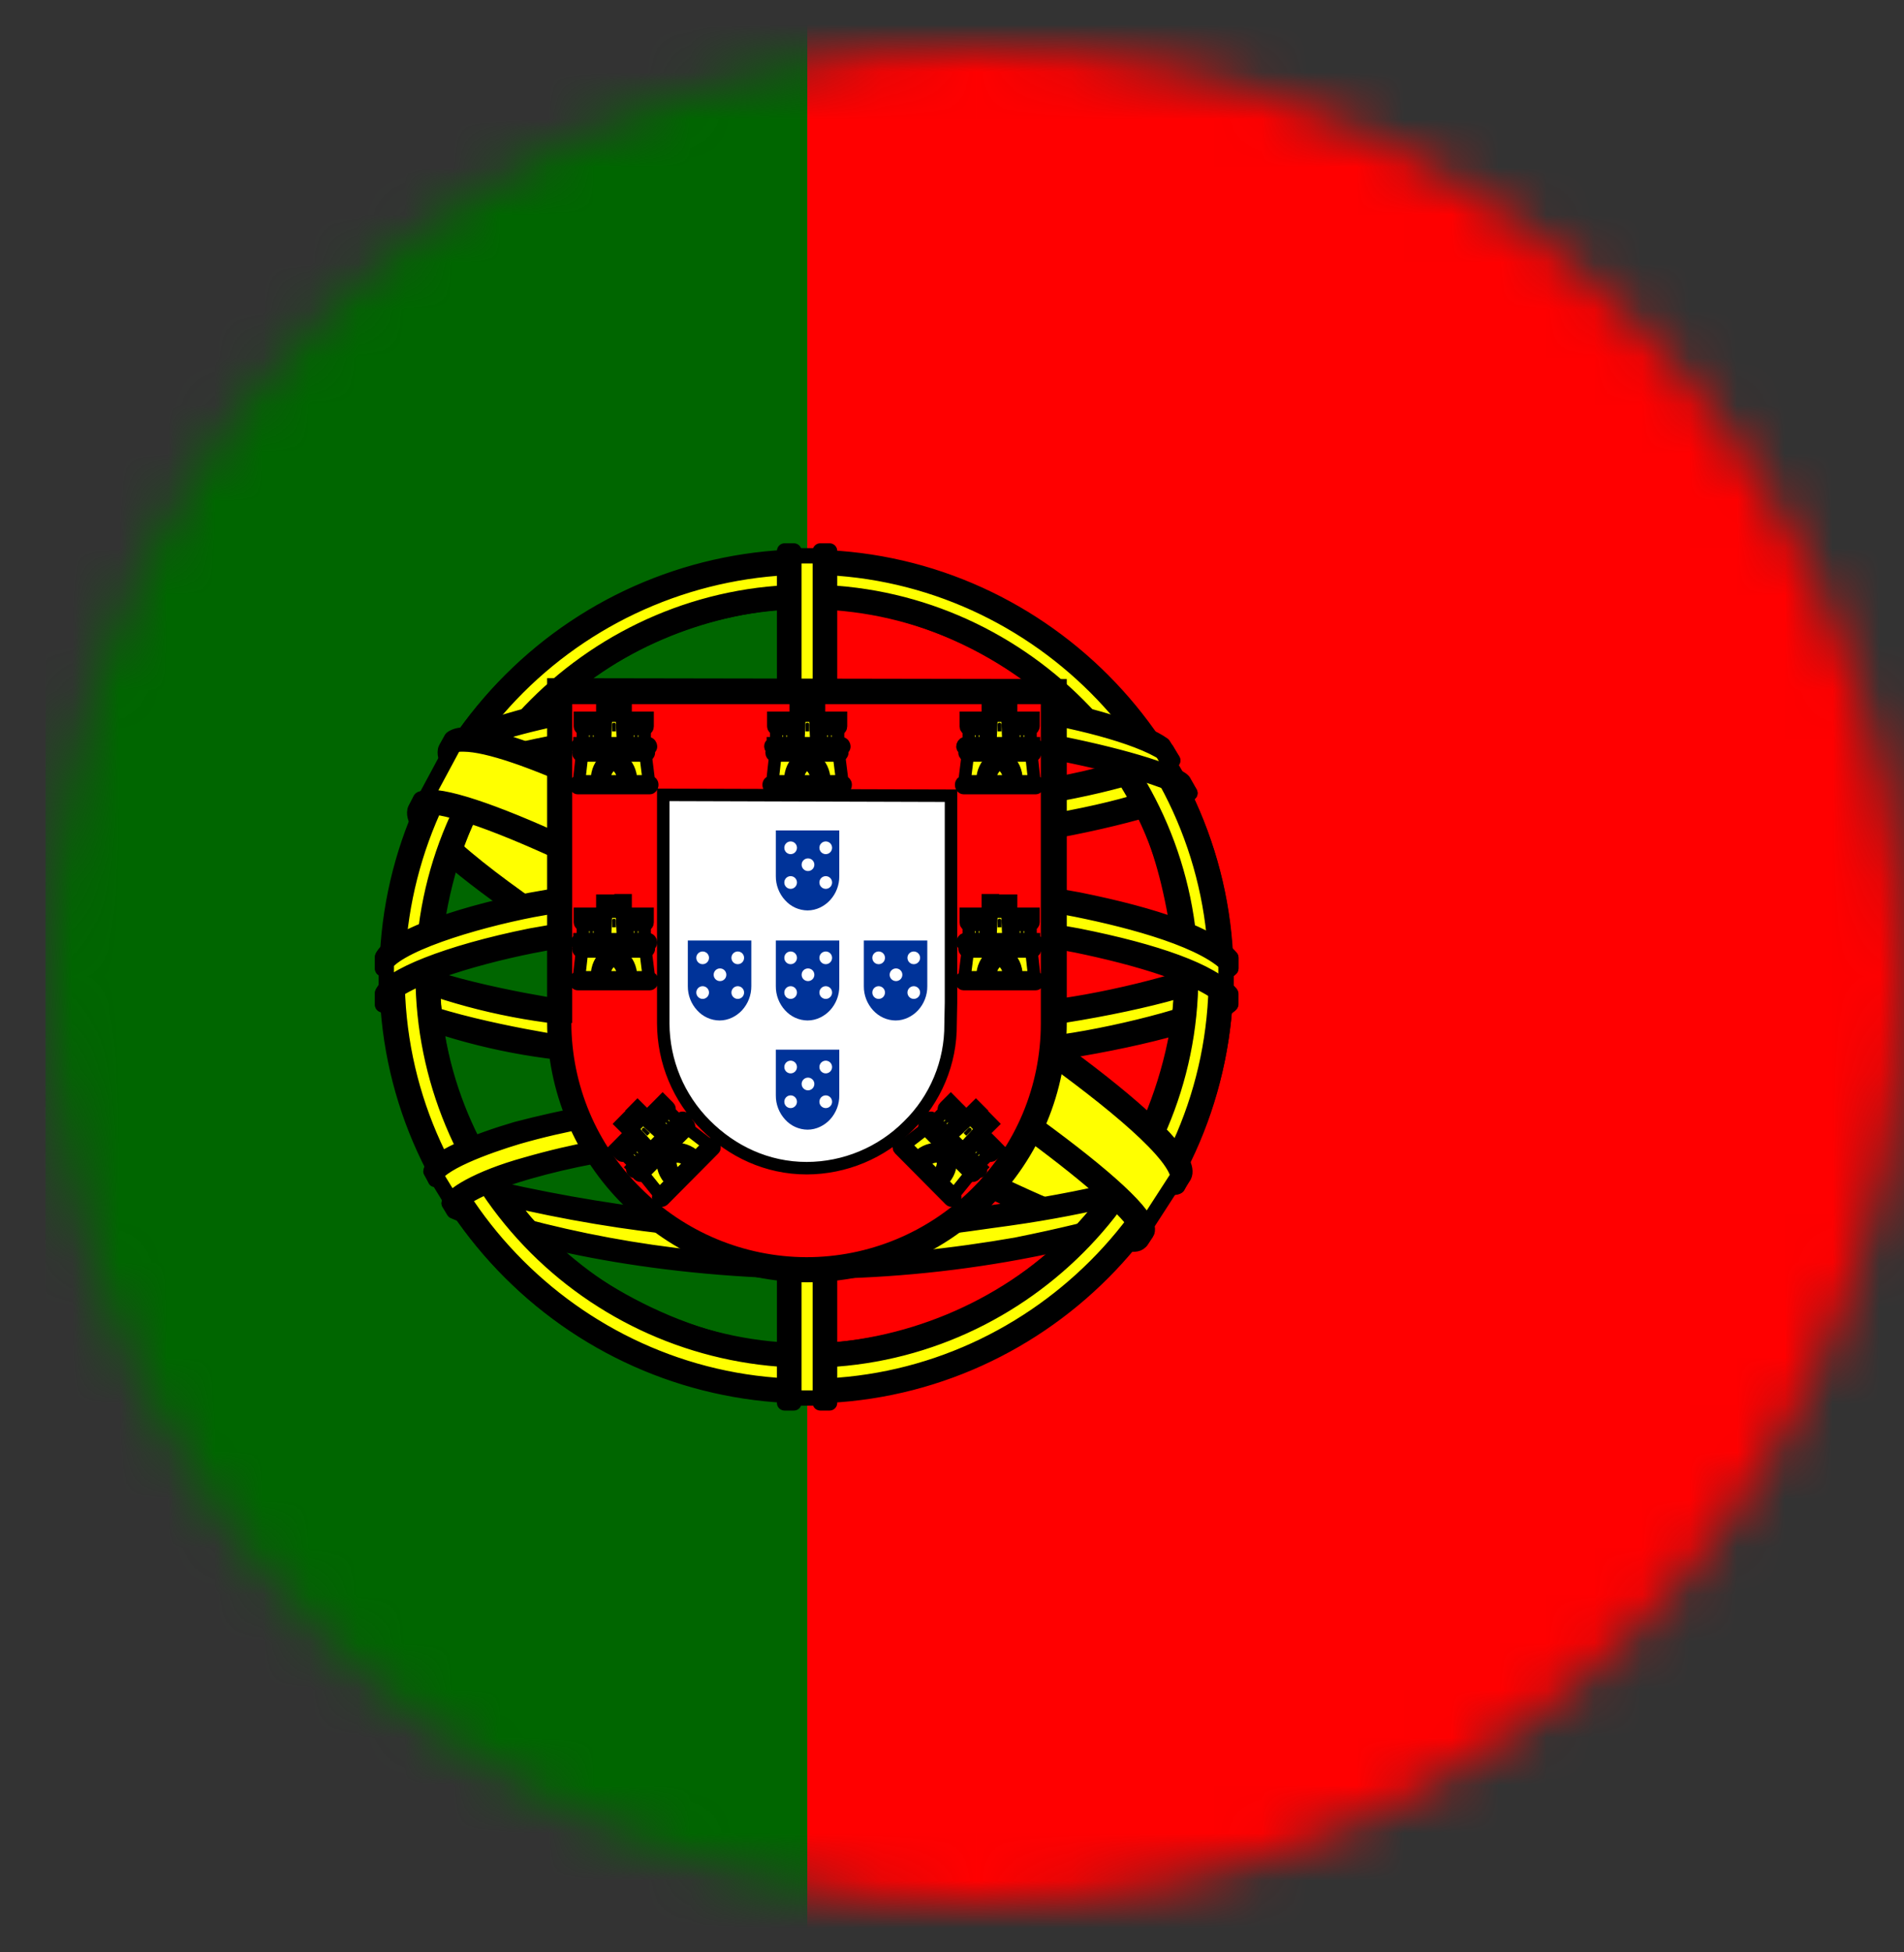 <svg width="40" height="41" viewBox="0 0 40 41" fill="none" xmlns="http://www.w3.org/2000/svg">
<rect x="0" y="0" width="40" height="41" fill="#333333" stroke="none"/>
<mask id="mask0_23_809" style="mask-type:alpha" maskUnits="userSpaceOnUse" x="1" y="1" width="39" height="39">
<circle cx="20.5" cy="20.5" r="19.5" fill="#D9D9D9"/>
</mask>
<g mask="url(#mask0_23_809)">
<path d="M16.959 0.5H40.959V40.5H16.952L16.959 0.5Z" fill="#FF0000"/>
<path d="M0.959 0.5H16.959V40.5H0.952L0.959 0.5Z" fill="#006600"/>
<path fill-rule="evenodd" clip-rule="evenodd" d="M23.913 26.016C21.225 25.938 8.913 18.25 8.834 17.023L9.506 15.891C10.725 17.664 23.319 25.141 24.553 24.875L23.913 26.016Z" fill="#FFFF00" stroke="black" stroke-width="0.322" stroke-linecap="round" stroke-linejoin="round"/>
<path fill-rule="evenodd" clip-rule="evenodd" d="M9.366 15.734C9.124 16.383 12.577 18.516 16.733 21.047C20.889 23.57 24.467 25.133 24.741 24.914L24.858 24.688C24.811 24.766 24.686 24.789 24.499 24.734C23.374 24.406 20.444 23.062 16.819 20.867C13.194 18.672 10.038 16.641 9.553 15.781C9.513 15.701 9.495 15.613 9.499 15.523H9.483L9.381 15.703L9.366 15.734ZM23.975 26.047C23.928 26.133 23.842 26.133 23.686 26.125C22.678 26.008 19.624 24.523 16.03 22.367C11.827 19.852 8.358 17.562 8.741 16.969L8.842 16.781L8.858 16.789C8.522 17.805 15.702 21.906 16.124 22.172C20.272 24.75 23.78 26.25 24.092 25.859L23.975 26.047Z" fill="#FFFF00" stroke="black" stroke-width="0.322" stroke-linecap="round" stroke-linejoin="round"/>
<path fill-rule="evenodd" clip-rule="evenodd" d="M16.975 17.766C19.655 17.742 22.975 17.398 24.881 16.641L24.475 15.969C23.342 16.594 20.014 17.008 16.952 17.062C13.327 17.031 10.772 16.695 9.491 15.836L9.1 16.547C11.46 17.539 13.866 17.758 16.975 17.766Z" fill="#FFFF00" stroke="black" stroke-width="0.322" stroke-linecap="round" stroke-linejoin="round"/>
<path fill-rule="evenodd" clip-rule="evenodd" d="M24.998 16.656C24.928 16.758 23.686 17.188 21.85 17.5C20.231 17.743 18.596 17.863 16.959 17.859C15.392 17.866 13.826 17.767 12.272 17.562C10.358 17.258 9.358 16.836 8.991 16.688L9.084 16.508C10.123 16.917 11.206 17.206 12.311 17.367C13.852 17.569 15.405 17.665 16.959 17.656C18.583 17.657 20.205 17.537 21.811 17.297C23.686 16.992 24.717 16.602 24.858 16.422L24.998 16.656ZM24.631 15.969C24.428 16.125 23.413 16.492 21.631 16.773C20.092 16.994 18.538 17.104 16.983 17.102C15.483 17.113 13.985 17.016 12.498 16.812C10.678 16.578 9.717 16.148 9.374 16.023L9.475 15.844C9.741 15.984 10.678 16.359 12.522 16.625C14.001 16.817 15.492 16.908 16.983 16.898C18.525 16.901 20.066 16.791 21.592 16.57C23.389 16.32 24.358 15.867 24.506 15.75L24.631 15.969ZM8.147 21C9.803 21.891 13.467 22.344 16.944 22.375C20.108 22.375 24.233 21.883 25.772 21.062L25.725 20.172C25.248 20.93 20.834 21.656 16.913 21.625C12.991 21.594 9.35 20.984 8.139 20.203V21" fill="#FFFF00"/>
<path d="M8.147 21C9.803 21.891 13.467 22.344 16.944 22.375C20.108 22.375 24.233 21.883 25.772 21.062L25.725 20.172C25.248 20.93 20.834 21.656 16.913 21.625C12.991 21.594 9.35 20.984 8.139 20.203V21M24.998 16.656C24.928 16.758 23.686 17.188 21.85 17.5C20.231 17.743 18.596 17.863 16.959 17.859C15.392 17.866 13.826 17.767 12.272 17.562C10.358 17.258 9.358 16.836 8.991 16.688L9.084 16.508C10.123 16.917 11.206 17.206 12.311 17.367C13.852 17.569 15.405 17.665 16.959 17.656C18.583 17.657 20.205 17.537 21.811 17.297C23.686 16.992 24.717 16.602 24.858 16.422L24.998 16.656ZM24.631 15.969C24.428 16.125 23.413 16.492 21.631 16.773C20.092 16.994 18.538 17.104 16.983 17.102C15.483 17.113 13.985 17.016 12.498 16.812C10.678 16.578 9.717 16.148 9.374 16.023L9.475 15.844C9.741 15.984 10.678 16.359 12.522 16.625C14.001 16.817 15.492 16.908 16.983 16.898C18.525 16.901 20.066 16.791 21.592 16.57C23.389 16.32 24.358 15.867 24.506 15.75L24.631 15.969Z" stroke="black" stroke-width="0.322" stroke-linecap="round" stroke-linejoin="round"/>
<path fill-rule="evenodd" clip-rule="evenodd" d="M25.858 20.875V21.086C25.623 21.367 24.17 21.789 22.35 22.078C20.547 22.34 18.727 22.465 16.905 22.453C14.764 22.453 13.061 22.297 11.733 22.094C10.459 21.949 9.213 21.614 8.038 21.102V20.852C8.85 21.391 11.03 21.781 11.764 21.898C13.077 22.102 14.772 22.25 16.905 22.25C19.147 22.25 20.944 22.094 22.319 21.883C23.631 21.695 25.491 21.203 25.858 20.875ZM25.858 20.117V20.336C25.623 20.609 24.17 21.031 22.35 21.32C20.547 21.582 18.727 21.708 16.905 21.695C14.764 21.695 13.061 21.539 11.741 21.344C10.463 21.197 9.215 20.86 8.038 20.344V20.094C8.85 20.633 11.03 21.031 11.764 21.141C13.085 21.344 14.78 21.5 16.905 21.5C19.147 21.5 20.944 21.344 22.319 21.125C23.631 20.938 25.491 20.445 25.858 20.117ZM16.936 25.859C13.139 25.836 9.881 24.828 9.194 24.656L9.694 25.438C10.905 25.953 14.085 26.719 16.975 26.633C19.866 26.547 22.389 26.32 24.163 25.461L24.678 24.641C23.467 25.211 19.342 25.859 16.944 25.859" fill="#FFFF00"/>
<path d="M16.936 25.859C13.139 25.836 9.881 24.828 9.194 24.656L9.694 25.438C10.905 25.953 14.085 26.719 16.975 26.633C19.866 26.547 22.389 26.32 24.163 25.461L24.678 24.641C23.467 25.211 19.342 25.859 16.944 25.859M25.858 20.875V21.086C25.623 21.367 24.17 21.789 22.35 22.078C20.547 22.34 18.727 22.465 16.905 22.453C14.764 22.453 13.061 22.297 11.733 22.094C10.459 21.949 9.213 21.614 8.038 21.102V20.852C8.85 21.391 11.03 21.781 11.764 21.898C13.077 22.102 14.772 22.25 16.905 22.25C19.147 22.25 20.944 22.094 22.319 21.883C23.631 21.695 25.491 21.203 25.858 20.875ZM25.858 20.117V20.336C25.623 20.609 24.17 21.031 22.35 21.32C20.547 21.582 18.727 21.708 16.905 21.695C14.764 21.695 13.061 21.539 11.741 21.344C10.463 21.197 9.215 20.86 8.038 20.344V20.094C8.85 20.633 11.03 21.031 11.764 21.141C13.085 21.344 14.78 21.5 16.905 21.5C19.147 21.5 20.944 21.344 22.319 21.125C23.631 20.938 25.491 20.445 25.858 20.117Z" stroke="black" stroke-width="0.322" stroke-linecap="round" stroke-linejoin="round"/>
<path fill-rule="evenodd" clip-rule="evenodd" d="M24.358 25.273C24.282 25.389 24.204 25.504 24.123 25.617C23.237 25.911 22.331 26.144 21.413 26.312C19.939 26.584 18.443 26.72 16.944 26.719C13.577 26.672 10.819 26.016 9.522 25.453L9.413 25.273L9.436 25.242L9.608 25.312C11.98 26.099 14.461 26.507 16.959 26.523C18.522 26.531 20.084 26.344 21.342 26.125C23.28 25.734 24.061 25.445 24.303 25.312L24.358 25.273ZM24.803 24.539H24.811C24.755 24.638 24.697 24.737 24.639 24.836C24.194 24.992 22.975 25.352 21.202 25.602C20.03 25.758 19.303 25.914 16.983 25.961C14.324 25.932 11.682 25.538 9.131 24.789L9.038 24.594C11.629 25.305 14.297 25.698 16.983 25.766C19.108 25.719 20.014 25.562 21.17 25.398C23.241 25.086 24.28 24.742 24.592 24.641C24.59 24.635 24.587 24.63 24.584 24.625L24.803 24.539Z" fill="#FFFF00" stroke="black" stroke-width="0.276" stroke-linecap="round" stroke-linejoin="round"/>
<path fill-rule="evenodd" clip-rule="evenodd" d="M24.85 20.297C24.866 22.797 23.584 25.047 22.553 26.039C21.038 27.512 19.018 28.351 16.905 28.383C14.381 28.43 12.006 26.781 11.366 26.062C10.116 24.648 9.1 22.859 9.069 20.438C9.225 17.703 10.295 15.805 11.85 14.5C13.354 13.263 15.246 12.593 17.194 12.609C19.178 12.664 21.506 13.641 23.108 15.578C24.155 16.844 24.616 18.219 24.85 20.305V20.297ZM16.928 11.734C21.772 11.734 25.756 15.68 25.756 20.508C25.742 22.84 24.805 25.071 23.151 26.715C21.497 28.359 19.26 29.281 16.928 29.281C12.085 29.281 8.131 25.344 8.131 20.508C8.131 15.672 12.085 11.734 16.928 11.734Z" fill="#FFFF00" stroke="black" stroke-width="0.322" stroke-linecap="round" stroke-linejoin="round"/>
<path fill-rule="evenodd" clip-rule="evenodd" d="M16.952 11.703C21.795 11.703 25.748 15.664 25.748 20.508C25.748 25.352 21.795 29.312 16.952 29.312C14.617 29.306 12.38 28.376 10.73 26.724C9.08 25.073 8.151 22.835 8.147 20.5C8.153 18.167 9.083 15.931 10.733 14.281C12.383 12.631 14.618 11.701 16.952 11.695V11.703ZM8.342 20.508C8.342 25.242 12.233 29.117 16.952 29.117C21.67 29.117 25.553 25.242 25.553 20.508C25.553 15.773 21.67 11.906 16.952 11.906C14.672 11.915 12.488 12.823 10.876 14.434C9.263 16.045 8.353 18.228 8.342 20.508Z" fill="#FFFF00" stroke="black" stroke-width="0.322" stroke-linecap="round" stroke-linejoin="round"/>
<path fill-rule="evenodd" clip-rule="evenodd" d="M16.959 12.438C21.373 12.438 25.014 16.07 25.014 20.5C25.014 24.938 21.373 28.562 16.959 28.562C14.822 28.556 12.774 27.705 11.262 26.195C9.751 24.684 8.897 22.637 8.889 20.5C8.889 16.07 12.53 12.438 16.952 12.438H16.959ZM9.084 20.5C9.084 24.828 12.639 28.367 16.959 28.367C21.272 28.367 24.827 24.828 24.827 20.5C24.827 16.172 21.272 12.633 16.952 12.633C12.631 12.633 9.084 16.172 9.084 20.5Z" fill="#FFFF00" stroke="black" stroke-width="0.322" stroke-linecap="round" stroke-linejoin="round"/>
<path fill-rule="evenodd" clip-rule="evenodd" d="M17.311 11.672H16.553V29.359H17.311V11.672Z" fill="#FFFF00" stroke="black" stroke-width="0.322" stroke-linecap="round" stroke-linejoin="round"/>
<path fill-rule="evenodd" clip-rule="evenodd" d="M17.233 11.57H17.428V29.461H17.233V11.57ZM16.483 11.57H16.678V29.461H16.483V11.57Z" fill="#FFFF00" stroke="black" stroke-width="0.322" stroke-linecap="round" stroke-linejoin="round"/>
<path fill-rule="evenodd" clip-rule="evenodd" d="M25.756 20.852V20.188L25.225 19.695L22.202 18.891L17.842 18.445L12.608 18.711L8.866 19.602L8.116 20.164V20.812L10.022 19.953L14.553 19.25H18.913L22.116 19.602L24.334 20.141L25.756 20.852Z" fill="#FFFF00" stroke="black" stroke-width="0.322" stroke-linecap="round" stroke-linejoin="round"/>
<path fill-rule="evenodd" clip-rule="evenodd" d="M16.952 19.148C18.862 19.141 20.768 19.311 22.647 19.656C24.295 19.984 25.459 20.398 25.85 20.859V21.094C25.381 20.516 23.819 20.094 22.608 19.844C21.022 19.539 19.014 19.344 16.952 19.344C14.764 19.344 12.733 19.555 11.17 19.859C9.92 20.109 8.249 20.602 8.038 21.094V20.859C8.155 20.516 9.397 20.008 11.147 19.656C13.062 19.309 15.005 19.139 16.952 19.148ZM16.952 18.391C18.864 18.383 20.773 18.553 22.655 18.898C24.295 19.227 25.467 19.641 25.858 20.109V20.336C25.381 19.758 23.811 19.336 22.608 19.094C21.022 18.781 19.014 18.586 16.952 18.586C15.018 18.58 13.088 18.753 11.186 19.102C9.975 19.336 8.233 19.852 8.038 20.336V20.102C8.155 19.766 9.428 19.242 11.147 18.906C13.062 18.556 15.005 18.384 16.952 18.391ZM16.913 14.539C20.186 14.523 23.045 15 24.35 15.672L24.827 16.492C23.694 15.883 20.608 15.242 16.913 15.344C13.905 15.359 10.694 15.672 9.077 16.531L9.647 15.578C10.975 14.891 14.1 14.547 16.913 14.539Z" fill="#FFFF00" stroke="black" stroke-width="0.322" stroke-linecap="round" stroke-linejoin="round"/>
<path fill-rule="evenodd" clip-rule="evenodd" d="M16.952 15.219C18.827 15.219 20.623 15.32 22.061 15.578C23.397 15.828 24.678 16.203 24.858 16.406L24.998 16.656C24.553 16.367 23.452 16.039 22.03 15.773C20.351 15.506 18.651 15.388 16.952 15.422C14.842 15.422 13.202 15.523 11.795 15.773C10.311 16.047 9.28 16.445 9.022 16.633L9.163 16.375C9.655 16.117 10.444 15.812 11.764 15.578C13.217 15.312 14.866 15.234 16.952 15.219ZM16.952 14.469C18.602 14.443 20.251 14.558 21.881 14.812C22.967 15.023 24.038 15.352 24.436 15.641L24.639 15.969C24.288 15.578 22.967 15.211 21.795 15.008C20.436 14.773 18.741 14.68 16.952 14.664C15.077 14.664 13.342 14.781 11.998 15.023C10.717 15.273 9.889 15.562 9.538 15.789L9.717 15.508C10.202 15.258 10.983 15.023 11.967 14.828C13.319 14.586 15.069 14.469 16.952 14.469ZM21.327 24.164C19.882 23.915 18.417 23.805 16.952 23.836C11.491 23.898 9.733 24.953 9.514 25.273L9.108 24.609C10.491 23.602 13.46 23.039 16.975 23.094C18.795 23.125 20.366 23.25 21.694 23.5L21.319 24.164" fill="#FFFF00"/>
<path d="M21.327 24.164C19.882 23.915 18.417 23.805 16.952 23.836C11.491 23.898 9.733 24.953 9.514 25.273L9.108 24.609C10.491 23.602 13.46 23.039 16.975 23.094C18.795 23.125 20.366 23.25 21.694 23.5L21.319 24.164M16.952 15.219C18.827 15.219 20.623 15.32 22.061 15.578C23.397 15.828 24.678 16.203 24.858 16.406L24.998 16.656C24.553 16.367 23.452 16.039 22.03 15.773C20.351 15.506 18.651 15.388 16.952 15.422C14.842 15.422 13.202 15.523 11.795 15.773C10.311 16.047 9.28 16.445 9.022 16.633L9.163 16.375C9.655 16.117 10.444 15.812 11.764 15.578C13.217 15.312 14.866 15.234 16.952 15.219ZM16.952 14.469C18.602 14.443 20.251 14.558 21.881 14.812C22.967 15.023 24.038 15.352 24.436 15.641L24.639 15.969C24.288 15.578 22.967 15.211 21.795 15.008C20.436 14.773 18.741 14.68 16.952 14.664C15.077 14.664 13.342 14.781 11.998 15.023C10.717 15.273 9.889 15.562 9.538 15.789L9.717 15.508C10.202 15.258 10.983 15.023 11.967 14.828C13.319 14.586 15.069 14.469 16.952 14.469Z" stroke="black" stroke-width="0.322" stroke-linecap="round" stroke-linejoin="round"/>
<path fill-rule="evenodd" clip-rule="evenodd" d="M16.92 23.742C18.436 23.766 19.928 23.82 21.373 24.094L21.264 24.281C19.832 24.034 18.381 23.922 16.928 23.945C14.913 23.93 12.866 24.117 11.1 24.625C10.538 24.781 9.616 25.141 9.514 25.438L9.413 25.266C9.444 25.094 10.006 24.727 11.053 24.438C13.085 23.852 14.983 23.758 16.913 23.734L16.92 23.742ZM16.991 22.977C18.591 22.975 20.188 23.114 21.764 23.391L21.655 23.586C20.119 23.305 18.56 23.169 16.998 23.18C14.975 23.18 12.835 23.328 10.881 23.891C10.256 24.078 9.163 24.469 9.131 24.781L9.03 24.602C9.053 24.32 9.991 23.945 10.842 23.695C12.848 23.171 14.918 22.929 16.991 22.977Z" fill="#FFFF00" stroke="black" stroke-width="0.276" stroke-linecap="round" stroke-linejoin="round"/>
<path fill-rule="evenodd" clip-rule="evenodd" d="M24.741 24.711L24.084 25.727L22.202 24.055L17.311 20.773L11.803 17.742L8.936 16.766L9.545 15.633L9.756 15.523L11.538 15.969L17.397 18.992L20.78 21.125L23.616 23.156L24.772 24.492L24.741 24.711Z" fill="#FFFF00" stroke="black" stroke-width="0.322" stroke-linecap="round" stroke-linejoin="round"/>
<path fill-rule="evenodd" clip-rule="evenodd" d="M8.834 16.789C9.342 16.453 13.03 18.094 16.881 20.422C20.733 22.758 24.413 25.391 24.084 25.891L23.975 26.055L23.92 26.094C23.936 26.094 23.991 26.016 23.92 25.836C23.748 25.297 21.147 23.219 16.811 20.602C12.592 18.086 9.077 16.57 8.725 17.008L8.834 16.789ZM24.873 24.695C25.186 24.07 21.772 21.492 17.53 18.984C13.194 16.523 10.061 15.078 9.491 15.508L9.366 15.742C9.366 15.75 9.366 15.727 9.397 15.703C9.499 15.617 9.67 15.625 9.749 15.625C10.733 15.633 13.545 16.922 17.483 19.188C19.209 20.188 24.78 23.766 24.756 24.766C24.756 24.852 24.764 24.867 24.733 24.914L24.873 24.695Z" fill="#FFFF00" stroke="black" stroke-width="0.322" stroke-linecap="round" stroke-linejoin="round"/>
<path d="M11.677 21.474C11.678 22.164 11.816 22.847 12.083 23.483C12.35 24.12 12.741 24.697 13.232 25.181C13.718 25.674 14.296 26.066 14.934 26.334C15.572 26.603 16.256 26.743 16.948 26.745C18.348 26.745 19.691 26.189 20.681 25.199C21.171 24.712 21.56 24.133 21.825 23.495C22.091 22.858 22.227 22.174 22.228 21.483V14.443L11.677 14.425V21.474Z" fill="white" stroke="black" stroke-width="0.366"/>
<path d="M11.872 21.483C11.874 22.145 12.007 22.8 12.263 23.41C12.52 24.021 12.894 24.574 13.365 25.039C14.312 25.99 15.597 26.527 16.939 26.532C18.278 26.533 19.563 26.002 20.512 25.057C20.982 24.591 21.355 24.037 21.61 23.427C21.864 22.817 21.996 22.162 21.997 21.501V14.657H11.89V21.483M19.979 16.71V21.057L19.97 21.51C19.973 21.907 19.896 22.301 19.743 22.667C19.59 23.034 19.365 23.366 19.081 23.643C18.516 24.21 17.748 24.53 16.948 24.532C16.112 24.532 15.374 24.177 14.823 23.625C14.256 23.06 13.936 22.293 13.934 21.492V16.692L19.979 16.71Z" fill="#FF0000"/>
<path d="M11.872 21.483C11.874 22.145 12.007 22.8 12.263 23.41C12.52 24.021 12.894 24.574 13.365 25.039C14.312 25.99 15.597 26.527 16.939 26.532C18.278 26.533 19.563 26.002 20.512 25.057C20.982 24.591 21.355 24.037 21.61 23.427C21.864 22.817 21.996 22.162 21.997 21.501V14.657H11.89V21.483M19.979 16.71V21.057L19.97 21.51C19.973 21.907 19.896 22.301 19.743 22.667C19.59 23.034 19.365 23.366 19.081 23.643C18.516 24.21 17.748 24.53 16.948 24.532C16.112 24.532 15.374 24.177 14.823 23.625C14.256 23.06 13.936 22.293 13.934 21.492V16.692L19.979 16.71Z" stroke="black" stroke-width="0.262"/>
<path d="M12.53 16.443C12.539 15.954 12.885 15.839 12.885 15.839C12.894 15.839 13.268 15.963 13.268 16.452H12.53" fill="#FFFF00"/>
<path d="M12.228 15.848L12.165 16.408H12.539C12.539 15.945 12.894 15.874 12.894 15.874C12.903 15.874 13.25 15.972 13.259 16.408H13.632L13.561 15.839H12.228V15.848ZM12.139 16.417H13.65C13.677 16.417 13.703 16.443 13.703 16.479C13.703 16.523 13.677 16.55 13.65 16.55H12.139C12.112 16.55 12.085 16.523 12.085 16.479C12.085 16.443 12.112 16.417 12.148 16.417H12.139Z" fill="#FFFF00" stroke="black" stroke-width="0.262"/>
<path d="M12.69 16.408C12.69 16.114 12.894 16.034 12.894 16.034C12.894 16.034 13.099 16.123 13.099 16.408H12.69ZM12.174 15.608H13.623C13.65 15.608 13.677 15.643 13.677 15.679C13.677 15.705 13.65 15.732 13.623 15.732H12.174C12.148 15.732 12.121 15.705 12.121 15.67C12.121 15.643 12.148 15.617 12.174 15.617V15.608ZM12.21 15.741H13.579C13.605 15.741 13.632 15.768 13.632 15.803C13.632 15.839 13.605 15.865 13.579 15.865H12.201C12.165 15.865 12.148 15.839 12.148 15.803C12.148 15.768 12.165 15.741 12.201 15.741H12.21ZM12.654 14.799H12.761V14.87H12.841V14.799H12.957V14.879H13.037V14.79H13.143V14.968C13.143 15.003 13.126 15.021 13.099 15.021H12.708C12.681 15.021 12.654 15.003 12.654 14.977V14.799ZM13.063 15.039L13.09 15.608H12.708L12.734 15.03H13.063" fill="#FFFF00"/>
<path d="M13.063 15.039L13.09 15.608H12.708L12.734 15.03H13.063M12.69 16.408C12.69 16.114 12.894 16.034 12.894 16.034C12.894 16.034 13.099 16.123 13.099 16.408H12.69ZM12.174 15.608H13.623C13.65 15.608 13.677 15.643 13.677 15.679C13.677 15.705 13.65 15.732 13.623 15.732H12.174C12.148 15.732 12.121 15.705 12.121 15.67C12.121 15.643 12.148 15.617 12.174 15.617V15.608ZM12.21 15.741H13.579C13.605 15.741 13.632 15.768 13.632 15.803C13.632 15.839 13.605 15.865 13.579 15.865H12.201C12.165 15.865 12.148 15.839 12.148 15.803C12.148 15.768 12.165 15.741 12.201 15.741H12.21ZM12.654 14.799H12.761V14.87H12.841V14.799H12.957V14.879H13.037V14.79H13.143V14.968C13.143 15.003 13.126 15.021 13.099 15.021H12.708C12.681 15.021 12.654 15.003 12.654 14.977V14.799Z" stroke="black" stroke-width="0.262"/>
<path d="M12.601 15.305V15.608H12.246V15.305H12.601Z" fill="#FFFF00" stroke="black" stroke-width="0.262"/>
<path d="M13.543 15.305V15.608H13.188V15.305H13.543Z" fill="#FFFF00" stroke="black" stroke-width="0.262"/>
<path d="M12.183 15.074H12.29V15.163H12.37V15.074H12.476V15.163H12.556V15.074H12.663V15.252C12.663 15.288 12.645 15.305 12.619 15.305H12.236C12.222 15.305 12.209 15.3 12.199 15.29C12.189 15.28 12.183 15.266 12.183 15.252V15.074Z" fill="#FFFF00" stroke="black" stroke-width="0.262"/>
<path d="M13.126 15.074H13.232V15.163H13.312V15.074H13.419V15.163H13.499V15.074H13.605V15.252C13.605 15.288 13.588 15.305 13.561 15.305H13.179C13.165 15.305 13.151 15.3 13.141 15.29C13.131 15.28 13.126 15.266 13.126 15.252V15.074Z" fill="#FFFF00" stroke="black" stroke-width="0.262"/>
<path d="M12.859 15.217C12.859 15.163 12.939 15.163 12.939 15.217V15.359H12.859V15.217Z" fill="black"/>
<path d="M12.388 15.412C12.388 15.359 12.459 15.359 12.459 15.412V15.519H12.388V15.412Z" fill="black"/>
<path d="M13.33 15.412C13.33 15.359 13.401 15.359 13.401 15.412V15.519H13.33V15.412Z" fill="black"/>
<path d="M12.53 20.559C12.539 20.07 12.885 19.954 12.885 19.954C12.894 19.954 13.268 20.079 13.268 20.568H12.53" fill="#FFFF00"/>
<path d="M12.228 19.963L12.165 20.523H12.539C12.539 20.061 12.894 19.99 12.894 19.99C12.903 19.99 13.25 20.088 13.259 20.523H13.632L13.561 19.954H12.228V19.963ZM12.139 20.532H13.65C13.677 20.532 13.703 20.559 13.703 20.594C13.703 20.639 13.677 20.666 13.65 20.666H12.139C12.112 20.666 12.085 20.639 12.085 20.594C12.085 20.559 12.112 20.532 12.148 20.532H12.139Z" fill="#FFFF00" stroke="black" stroke-width="0.262"/>
<path d="M12.69 20.523C12.69 20.23 12.894 20.15 12.894 20.15C12.894 20.15 13.099 20.239 13.099 20.523H12.69ZM12.174 19.723H13.623C13.65 19.723 13.677 19.759 13.677 19.794C13.677 19.821 13.65 19.848 13.623 19.848H12.174C12.148 19.848 12.121 19.821 12.121 19.785C12.121 19.759 12.148 19.732 12.174 19.732V19.723ZM12.21 19.857H13.579C13.605 19.857 13.632 19.883 13.632 19.919C13.632 19.954 13.605 19.981 13.579 19.981H12.201C12.165 19.981 12.148 19.954 12.148 19.919C12.148 19.883 12.165 19.857 12.201 19.857H12.21ZM12.654 18.914H12.761V18.985H12.841V18.914H12.957V18.994H13.037V18.905H13.143V19.083C13.143 19.119 13.126 19.137 13.099 19.137H12.708C12.681 19.137 12.654 19.119 12.654 19.092V18.914ZM13.063 19.154L13.09 19.723H12.708L12.734 19.145H13.063" fill="#FFFF00"/>
<path d="M13.063 19.154L13.09 19.723H12.708L12.734 19.145H13.063M12.69 20.523C12.69 20.23 12.894 20.15 12.894 20.15C12.894 20.15 13.099 20.239 13.099 20.523H12.69ZM12.174 19.723H13.623C13.65 19.723 13.677 19.759 13.677 19.794C13.677 19.821 13.65 19.848 13.623 19.848H12.174C12.148 19.848 12.121 19.821 12.121 19.785C12.121 19.759 12.148 19.732 12.174 19.732V19.723ZM12.21 19.857H13.579C13.605 19.857 13.632 19.883 13.632 19.919C13.632 19.954 13.605 19.981 13.579 19.981H12.201C12.165 19.981 12.148 19.954 12.148 19.919C12.148 19.883 12.165 19.857 12.201 19.857H12.21ZM12.654 18.914H12.761V18.985H12.841V18.914H12.957V18.994H13.037V18.905H13.143V19.083C13.143 19.119 13.126 19.137 13.099 19.137H12.708C12.681 19.137 12.654 19.119 12.654 19.092V18.914Z" stroke="black" stroke-width="0.262"/>
<path d="M12.601 19.421V19.723H12.246V19.421H12.601Z" fill="#FFFF00" stroke="black" stroke-width="0.262"/>
<path d="M13.543 19.421V19.723H13.188V19.421H13.543Z" fill="#FFFF00" stroke="black" stroke-width="0.262"/>
<path d="M12.183 19.19H12.29V19.279H12.37V19.19H12.476V19.279H12.556V19.19H12.663V19.368C12.663 19.403 12.645 19.421 12.619 19.421H12.236C12.222 19.421 12.209 19.415 12.199 19.405C12.189 19.395 12.183 19.382 12.183 19.368V19.19Z" fill="#FFFF00" stroke="black" stroke-width="0.262"/>
<path d="M13.126 19.19H13.232V19.279H13.312V19.19H13.419V19.279H13.499V19.19H13.605V19.368C13.605 19.403 13.588 19.421 13.561 19.421H13.179C13.165 19.421 13.151 19.415 13.141 19.405C13.131 19.395 13.126 19.382 13.126 19.368V19.19Z" fill="#FFFF00" stroke="black" stroke-width="0.262"/>
<path d="M12.859 19.332C12.859 19.279 12.939 19.279 12.939 19.332V19.474H12.859V19.332Z" fill="black"/>
<path d="M12.388 19.528C12.388 19.474 12.459 19.474 12.459 19.528V19.634H12.388V19.528Z" fill="black"/>
<path d="M13.33 19.528C13.33 19.474 13.401 19.474 13.401 19.528V19.634H13.33V19.528Z" fill="black"/>
<path d="M14.134 24.848C13.794 24.497 13.956 24.17 13.956 24.17C13.962 24.164 14.314 23.986 14.661 24.331L14.141 24.854" fill="#FFFF00"/>
<path d="M13.499 24.643L13.852 25.082L14.115 24.817C13.787 24.491 13.987 24.189 13.987 24.189C13.994 24.182 14.307 24.005 14.623 24.306L14.886 24.041L14.432 23.691L13.492 24.637L13.499 24.643ZM13.84 25.107L14.904 24.035C14.923 24.016 14.961 24.015 14.986 24.041C15.018 24.072 15.018 24.11 14.999 24.128L13.934 25.201C13.915 25.22 13.878 25.22 13.846 25.189C13.821 25.163 13.821 25.126 13.846 25.101L13.84 25.107Z" fill="#FFFF00" stroke="black" stroke-width="0.262"/>
<path d="M14.222 24.709C14.014 24.503 14.101 24.301 14.101 24.301C14.101 24.301 14.308 24.219 14.51 24.419L14.222 24.709ZM13.291 24.512L14.312 23.483C14.33 23.465 14.374 23.471 14.4 23.496C14.419 23.515 14.419 23.552 14.4 23.571L13.379 24.599C13.36 24.618 13.322 24.618 13.297 24.593C13.278 24.575 13.278 24.537 13.297 24.518L13.291 24.512ZM13.41 24.58L14.375 23.609C14.394 23.59 14.431 23.59 14.457 23.615C14.482 23.64 14.482 23.678 14.463 23.697L13.492 24.674C13.467 24.7 13.436 24.693 13.411 24.668C13.385 24.643 13.379 24.612 13.404 24.587L13.41 24.58ZM13.055 23.601L13.13 23.525L13.181 23.576L13.237 23.519L13.187 23.469L13.268 23.387L13.325 23.443L13.381 23.386L13.318 23.324L13.393 23.248L13.519 23.373C13.544 23.398 13.545 23.423 13.526 23.442L13.25 23.72C13.231 23.739 13.2 23.745 13.181 23.726L13.055 23.601ZM13.513 23.48L13.936 23.862L13.666 24.133L13.275 23.707L13.507 23.474" fill="#FFFF00"/>
<path d="M13.513 23.48L13.936 23.862L13.666 24.133L13.275 23.707L13.507 23.474M14.222 24.709C14.014 24.503 14.101 24.301 14.101 24.301C14.101 24.301 14.308 24.219 14.51 24.419L14.222 24.709ZM13.291 24.512L14.312 23.483C14.33 23.465 14.374 23.471 14.4 23.496C14.419 23.515 14.419 23.552 14.4 23.571L13.379 24.599C13.36 24.618 13.322 24.618 13.297 24.593C13.278 24.575 13.278 24.537 13.297 24.518L13.291 24.512ZM13.41 24.58L14.375 23.609C14.394 23.59 14.431 23.59 14.457 23.615C14.482 23.64 14.482 23.678 14.463 23.697L13.492 24.674C13.467 24.7 13.436 24.693 13.411 24.668C13.385 24.643 13.379 24.612 13.404 24.587L13.41 24.58ZM13.055 23.601L13.13 23.525L13.181 23.576L13.237 23.519L13.187 23.469L13.268 23.387L13.325 23.443L13.381 23.386L13.318 23.324L13.393 23.248L13.519 23.373C13.544 23.398 13.545 23.423 13.526 23.442L13.25 23.72C13.231 23.739 13.2 23.745 13.181 23.726L13.055 23.601Z" stroke="black" stroke-width="0.262"/>
<path d="M13.377 23.996L13.591 24.209L13.341 24.461L13.127 24.248L13.377 23.996Z" fill="#FFFF00" stroke="black" stroke-width="0.262"/>
<path d="M14.041 23.327L14.255 23.54L14.005 23.793L13.79 23.58L14.041 23.327Z" fill="#FFFF00" stroke="black" stroke-width="0.262"/>
<path d="M12.918 24.13L12.994 24.054L13.057 24.116L13.113 24.06L13.05 23.997L13.125 23.921L13.188 23.984L13.245 23.927L13.181 23.865L13.257 23.789L13.383 23.914C13.408 23.939 13.408 23.964 13.389 23.983L13.12 24.255C13.11 24.265 13.097 24.27 13.082 24.27C13.068 24.27 13.055 24.265 13.045 24.255L12.918 24.13Z" fill="#FFFF00" stroke="black" stroke-width="0.262"/>
<path d="M13.582 23.461L13.658 23.385L13.721 23.448L13.777 23.391L13.714 23.328L13.789 23.253L13.852 23.315L13.909 23.259L13.846 23.196L13.921 23.12L14.047 23.246C14.072 23.271 14.072 23.296 14.053 23.315L13.784 23.586C13.774 23.596 13.761 23.602 13.746 23.602C13.732 23.602 13.719 23.596 13.709 23.586L13.582 23.461Z" fill="#FFFF00" stroke="black" stroke-width="0.262"/>
<path d="M13.496 23.75C13.458 23.713 13.514 23.656 13.552 23.694L13.653 23.794L13.597 23.851L13.496 23.75Z" fill="black"/>
<path d="M13.302 24.223C13.264 24.185 13.315 24.134 13.352 24.172L13.428 24.247L13.378 24.298L13.302 24.223Z" fill="black"/>
<path d="M13.966 23.554C13.928 23.516 13.979 23.466 14.017 23.503L14.092 23.579L14.042 23.629L13.966 23.554Z" fill="black"/>
<path d="M16.592 16.443C16.601 15.954 16.948 15.839 16.948 15.839C16.957 15.839 17.33 15.963 17.33 16.452H16.592" fill="#FFFF00"/>
<path d="M16.29 15.848L16.228 16.408H16.601C16.601 15.945 16.957 15.874 16.957 15.874C16.966 15.874 17.312 15.972 17.321 16.408H17.695L17.623 15.839H16.29V15.848ZM16.201 16.417H17.712C17.739 16.417 17.766 16.443 17.766 16.479C17.766 16.523 17.739 16.55 17.712 16.55H16.201C16.175 16.55 16.148 16.523 16.148 16.479C16.148 16.443 16.175 16.417 16.21 16.417H16.201Z" fill="#FFFF00" stroke="black" stroke-width="0.262"/>
<path d="M16.753 16.408C16.753 16.114 16.957 16.034 16.957 16.034C16.957 16.034 17.161 16.123 17.161 16.408H16.753ZM16.237 15.608H17.686C17.712 15.608 17.739 15.643 17.739 15.679C17.739 15.705 17.712 15.732 17.686 15.732H16.237C16.21 15.732 16.184 15.705 16.184 15.67C16.184 15.643 16.21 15.617 16.237 15.617V15.608ZM16.273 15.741H17.641C17.668 15.741 17.695 15.768 17.695 15.803C17.695 15.839 17.668 15.865 17.641 15.865H16.264C16.228 15.865 16.21 15.839 16.21 15.803C16.21 15.768 16.228 15.741 16.264 15.741H16.273ZM16.717 14.799H16.824V14.87H16.904V14.799H17.019V14.879H17.099V14.79H17.206V14.968C17.206 15.003 17.188 15.021 17.161 15.021H16.77C16.744 15.021 16.717 15.003 16.717 14.977V14.799ZM17.126 15.039L17.152 15.608H16.77L16.797 15.03H17.126" fill="#FFFF00"/>
<path d="M17.126 15.039L17.152 15.608H16.77L16.797 15.03H17.126M16.753 16.408C16.753 16.114 16.957 16.034 16.957 16.034C16.957 16.034 17.161 16.123 17.161 16.408H16.753ZM16.237 15.608H17.686C17.712 15.608 17.739 15.643 17.739 15.679C17.739 15.705 17.712 15.732 17.686 15.732H16.237C16.21 15.732 16.184 15.705 16.184 15.67C16.184 15.643 16.21 15.617 16.237 15.617V15.608ZM16.273 15.741H17.641C17.668 15.741 17.695 15.768 17.695 15.803C17.695 15.839 17.668 15.865 17.641 15.865H16.264C16.228 15.865 16.21 15.839 16.21 15.803C16.21 15.768 16.228 15.741 16.264 15.741H16.273ZM16.717 14.799H16.824V14.87H16.904V14.799H17.019V14.879H17.099V14.79H17.206V14.968C17.206 15.003 17.188 15.021 17.161 15.021H16.77C16.744 15.021 16.717 15.003 16.717 14.977V14.799Z" stroke="black" stroke-width="0.262"/>
<path d="M16.664 15.305V15.608H16.308V15.305H16.664Z" fill="#FFFF00" stroke="black" stroke-width="0.262"/>
<path d="M17.606 15.305V15.608H17.25V15.305H17.606Z" fill="#FFFF00" stroke="black" stroke-width="0.262"/>
<path d="M16.246 15.074H16.352V15.163H16.432V15.074H16.539V15.163H16.619V15.074H16.726V15.252C16.726 15.288 16.708 15.305 16.681 15.305H16.299C16.285 15.305 16.271 15.3 16.261 15.29C16.251 15.28 16.246 15.266 16.246 15.252V15.074Z" fill="#FFFF00" stroke="black" stroke-width="0.262"/>
<path d="M17.188 15.074H17.295V15.163H17.375V15.074H17.481V15.163H17.561V15.074H17.668V15.252C17.668 15.288 17.65 15.305 17.623 15.305H17.241C17.227 15.305 17.214 15.3 17.204 15.29C17.194 15.28 17.188 15.266 17.188 15.252V15.074Z" fill="#FFFF00" stroke="black" stroke-width="0.262"/>
<path d="M16.921 15.217C16.921 15.163 17.001 15.163 17.001 15.217V15.359H16.921V15.217Z" fill="black"/>
<path d="M16.45 15.412C16.45 15.359 16.521 15.359 16.521 15.412V15.519H16.45V15.412Z" fill="black"/>
<path d="M17.393 15.412C17.393 15.359 17.464 15.359 17.464 15.412V15.519H17.393V15.412Z" fill="black"/>
<path d="M21.366 16.443C21.357 15.954 21.01 15.839 21.01 15.839C21.001 15.839 20.628 15.963 20.628 16.452H21.366" fill="#FFFF00"/>
<path d="M21.668 15.848L21.73 16.408H21.357C21.357 15.945 21.001 15.874 21.001 15.874C20.992 15.874 20.646 15.972 20.637 16.408H20.263L20.334 15.839H21.668V15.848ZM21.757 16.417H20.246C20.219 16.417 20.192 16.443 20.192 16.479C20.192 16.523 20.219 16.55 20.246 16.55H21.757C21.783 16.55 21.81 16.523 21.81 16.479C21.81 16.443 21.783 16.417 21.748 16.417H21.757Z" fill="#FFFF00" stroke="black" stroke-width="0.262"/>
<path d="M21.206 16.408C21.206 16.114 21.001 16.034 21.001 16.034C21.001 16.034 20.797 16.123 20.797 16.408H21.206ZM21.721 15.608H20.272C20.245 15.608 20.219 15.643 20.219 15.679C20.219 15.705 20.245 15.732 20.272 15.732H21.721C21.748 15.732 21.774 15.705 21.774 15.67C21.774 15.643 21.748 15.617 21.721 15.617V15.608ZM21.686 15.741H20.317C20.29 15.741 20.263 15.768 20.263 15.803C20.263 15.839 20.29 15.865 20.317 15.865H21.694C21.73 15.865 21.748 15.839 21.748 15.803C21.748 15.768 21.73 15.741 21.694 15.741H21.686ZM21.241 14.799H21.134V14.87H21.054V14.799H20.939V14.879H20.859V14.79H20.752V14.968C20.752 15.003 20.77 15.021 20.797 15.021H21.188C21.214 15.021 21.241 15.003 21.241 14.977V14.799ZM20.832 15.039L20.805 15.608H21.188L21.161 15.03H20.832" fill="#FFFF00"/>
<path d="M20.832 15.039L20.805 15.608H21.188L21.161 15.03H20.832M21.206 16.408C21.206 16.114 21.001 16.034 21.001 16.034C21.001 16.034 20.797 16.123 20.797 16.408H21.206ZM21.721 15.608H20.272C20.245 15.608 20.219 15.643 20.219 15.679C20.219 15.705 20.245 15.732 20.272 15.732H21.721C21.748 15.732 21.774 15.705 21.774 15.67C21.774 15.643 21.748 15.617 21.721 15.617V15.608ZM21.686 15.741H20.317C20.29 15.741 20.263 15.768 20.263 15.803C20.263 15.839 20.29 15.865 20.317 15.865H21.694C21.73 15.865 21.748 15.839 21.748 15.803C21.748 15.768 21.73 15.741 21.694 15.741H21.686ZM21.241 14.799H21.134V14.87H21.054V14.799H20.939V14.879H20.859V14.79H20.752V14.968C20.752 15.003 20.77 15.021 20.797 15.021H21.188C21.214 15.021 21.241 15.003 21.241 14.977V14.799Z" stroke="black" stroke-width="0.262"/>
<path d="M21.294 15.305V15.608H21.65V15.305H21.294Z" fill="#FFFF00" stroke="black" stroke-width="0.262"/>
<path d="M20.352 15.305V15.608H20.708V15.305H20.352Z" fill="#FFFF00" stroke="black" stroke-width="0.262"/>
<path d="M21.712 15.074H21.606V15.163H21.526V15.074H21.419V15.163H21.339V15.074H21.232V15.252C21.232 15.288 21.25 15.305 21.277 15.305H21.659C21.673 15.305 21.687 15.3 21.697 15.29C21.707 15.28 21.712 15.266 21.712 15.252V15.074Z" fill="#FFFF00" stroke="black" stroke-width="0.262"/>
<path d="M20.77 15.074H20.663V15.163H20.583V15.074H20.477V15.163H20.397V15.074H20.29V15.252C20.29 15.288 20.308 15.305 20.334 15.305H20.717C20.731 15.305 20.744 15.3 20.754 15.29C20.764 15.28 20.77 15.266 20.77 15.252V15.074Z" fill="#FFFF00" stroke="black" stroke-width="0.262"/>
<path d="M21.037 15.217C21.037 15.163 20.957 15.163 20.957 15.217V15.359H21.037V15.217Z" fill="black"/>
<path d="M21.508 15.412C21.508 15.359 21.437 15.359 21.437 15.412V15.519H21.508V15.412Z" fill="black"/>
<path d="M20.565 15.412C20.565 15.359 20.494 15.359 20.494 15.412V15.519H20.565V15.412Z" fill="black"/>
<path d="M21.366 20.559C21.357 20.07 21.01 19.954 21.01 19.954C21.001 19.954 20.628 20.079 20.628 20.568H21.366" fill="#FFFF00"/>
<path d="M21.668 19.963L21.73 20.523H21.357C21.357 20.061 21.001 19.99 21.001 19.99C20.992 19.99 20.646 20.088 20.637 20.523H20.263L20.334 19.954H21.668V19.963ZM21.757 20.532H20.246C20.219 20.532 20.192 20.559 20.192 20.594C20.192 20.639 20.219 20.666 20.246 20.666H21.757C21.783 20.666 21.81 20.639 21.81 20.594C21.81 20.559 21.783 20.532 21.748 20.532H21.757Z" fill="#FFFF00" stroke="black" stroke-width="0.262"/>
<path d="M21.206 20.523C21.206 20.23 21.001 20.15 21.001 20.15C21.001 20.15 20.797 20.239 20.797 20.523H21.206ZM21.721 19.723H20.272C20.245 19.723 20.219 19.759 20.219 19.794C20.219 19.821 20.245 19.848 20.272 19.848H21.721C21.748 19.848 21.774 19.821 21.774 19.785C21.774 19.759 21.748 19.732 21.721 19.732V19.723ZM21.686 19.857H20.317C20.29 19.857 20.263 19.883 20.263 19.919C20.263 19.954 20.29 19.981 20.317 19.981H21.694C21.73 19.981 21.748 19.954 21.748 19.919C21.748 19.883 21.73 19.857 21.694 19.857H21.686ZM21.241 18.914H21.134V18.985H21.054V18.914H20.939V18.994H20.859V18.905H20.752V19.083C20.752 19.119 20.77 19.137 20.797 19.137H21.188C21.214 19.137 21.241 19.119 21.241 19.092V18.914ZM20.832 19.154L20.805 19.723H21.188L21.161 19.145H20.832" fill="#FFFF00"/>
<path d="M20.832 19.154L20.805 19.723H21.188L21.161 19.145H20.832M21.206 20.523C21.206 20.23 21.001 20.15 21.001 20.15C21.001 20.15 20.797 20.239 20.797 20.523H21.206ZM21.721 19.723H20.272C20.245 19.723 20.219 19.759 20.219 19.794C20.219 19.821 20.245 19.848 20.272 19.848H21.721C21.748 19.848 21.774 19.821 21.774 19.785C21.774 19.759 21.748 19.732 21.721 19.732V19.723ZM21.686 19.857H20.317C20.29 19.857 20.263 19.883 20.263 19.919C20.263 19.954 20.29 19.981 20.317 19.981H21.694C21.73 19.981 21.748 19.954 21.748 19.919C21.748 19.883 21.73 19.857 21.694 19.857H21.686ZM21.241 18.914H21.134V18.985H21.054V18.914H20.939V18.994H20.859V18.905H20.752V19.083C20.752 19.119 20.77 19.137 20.797 19.137H21.188C21.214 19.137 21.241 19.119 21.241 19.092V18.914Z" stroke="black" stroke-width="0.262"/>
<path d="M21.294 19.421V19.723H21.65V19.421H21.294Z" fill="#FFFF00" stroke="black" stroke-width="0.262"/>
<path d="M20.352 19.421V19.723H20.708V19.421H20.352Z" fill="#FFFF00" stroke="black" stroke-width="0.262"/>
<path d="M21.712 19.19H21.606V19.279H21.526V19.19H21.419V19.279H21.339V19.19H21.232V19.368C21.232 19.403 21.25 19.421 21.277 19.421H21.659C21.673 19.421 21.687 19.415 21.697 19.405C21.707 19.395 21.712 19.382 21.712 19.368V19.19Z" fill="#FFFF00" stroke="black" stroke-width="0.262"/>
<path d="M20.77 19.19H20.663V19.279H20.583V19.19H20.477V19.279H20.397V19.19H20.29V19.368C20.29 19.403 20.308 19.421 20.334 19.421H20.717C20.731 19.421 20.744 19.415 20.754 19.405C20.764 19.395 20.77 19.382 20.77 19.368V19.19Z" fill="#FFFF00" stroke="black" stroke-width="0.262"/>
<path d="M21.037 19.332C21.037 19.279 20.957 19.279 20.957 19.332V19.474H21.037V19.332Z" fill="black"/>
<path d="M21.508 19.528C21.508 19.474 21.437 19.474 21.437 19.528V19.634H21.508V19.528Z" fill="black"/>
<path d="M20.565 19.528C20.565 19.474 20.494 19.474 20.494 19.528V19.634H20.565V19.528Z" fill="black"/>
<path d="M19.761 24.848C20.102 24.497 19.939 24.17 19.939 24.17C19.933 24.164 19.582 23.986 19.235 24.331L19.755 24.854" fill="#FFFF00"/>
<path d="M20.397 24.643L20.043 25.082L19.78 24.817C20.108 24.491 19.908 24.189 19.908 24.189C19.902 24.182 19.588 24.005 19.273 24.306L19.01 24.041L19.464 23.691L20.403 24.637L20.397 24.643ZM20.056 25.107L18.991 24.035C18.972 24.016 18.935 24.015 18.909 24.041C18.878 24.072 18.878 24.11 18.896 24.128L19.961 25.201C19.98 25.22 20.018 25.22 20.049 25.189C20.075 25.163 20.075 25.126 20.05 25.101L20.056 25.107Z" fill="#FFFF00" stroke="black" stroke-width="0.262"/>
<path d="M19.674 24.709C19.882 24.503 19.795 24.301 19.795 24.301C19.795 24.301 19.588 24.219 19.386 24.419L19.674 24.709ZM20.605 24.512L19.584 23.483C19.565 23.465 19.521 23.471 19.496 23.496C19.477 23.515 19.477 23.552 19.496 23.571L20.517 24.599C20.535 24.618 20.573 24.618 20.598 24.593C20.617 24.575 20.617 24.537 20.599 24.518L20.605 24.512ZM20.485 24.58L19.521 23.609C19.502 23.59 19.464 23.59 19.439 23.615C19.414 23.64 19.413 23.678 19.432 23.697L20.403 24.674C20.428 24.7 20.46 24.693 20.485 24.668C20.51 24.643 20.517 24.612 20.491 24.587L20.485 24.58ZM20.84 23.601L20.765 23.525L20.715 23.576L20.659 23.519L20.709 23.469L20.628 23.387L20.571 23.443L20.515 23.386L20.578 23.324L20.502 23.248L20.376 23.373C20.351 23.398 20.351 23.423 20.37 23.442L20.645 23.72C20.664 23.739 20.695 23.745 20.714 23.726L20.84 23.601ZM20.382 23.48L19.96 23.862L20.229 24.133L20.62 23.707L20.388 23.474" fill="#FFFF00"/>
<path d="M20.382 23.48L19.96 23.862L20.229 24.133L20.62 23.707L20.388 23.474M19.674 24.709C19.882 24.503 19.795 24.301 19.795 24.301C19.795 24.301 19.588 24.219 19.386 24.419L19.674 24.709ZM20.605 24.512L19.584 23.483C19.565 23.465 19.521 23.471 19.496 23.496C19.477 23.515 19.477 23.552 19.496 23.571L20.517 24.599C20.535 24.618 20.573 24.618 20.598 24.593C20.617 24.575 20.617 24.537 20.599 24.518L20.605 24.512ZM20.485 24.58L19.521 23.609C19.502 23.59 19.464 23.59 19.439 23.615C19.414 23.64 19.413 23.678 19.432 23.697L20.403 24.674C20.428 24.7 20.46 24.693 20.485 24.668C20.51 24.643 20.517 24.612 20.491 24.587L20.485 24.58ZM20.84 23.601L20.765 23.525L20.715 23.576L20.659 23.519L20.709 23.469L20.628 23.387L20.571 23.443L20.515 23.386L20.578 23.324L20.502 23.248L20.376 23.373C20.351 23.398 20.351 23.423 20.37 23.442L20.645 23.72C20.664 23.739 20.695 23.745 20.714 23.726L20.84 23.601Z" stroke="black" stroke-width="0.262"/>
<path d="M20.518 23.996L20.304 24.209L20.555 24.461L20.769 24.248L20.518 23.996Z" fill="#FFFF00" stroke="black" stroke-width="0.262"/>
<path d="M19.854 23.327L19.64 23.54L19.89 23.793L20.105 23.58L19.854 23.327Z" fill="#FFFF00" stroke="black" stroke-width="0.262"/>
<path d="M20.977 24.13L20.902 24.054L20.839 24.116L20.782 24.06L20.846 23.997L20.77 23.921L20.707 23.984L20.651 23.927L20.714 23.865L20.639 23.789L20.513 23.914C20.488 23.939 20.487 23.964 20.506 23.983L20.776 24.255C20.785 24.265 20.799 24.27 20.813 24.27C20.827 24.27 20.841 24.265 20.851 24.255L20.977 24.13Z" fill="#FFFF00" stroke="black" stroke-width="0.262"/>
<path d="M20.313 23.461L20.238 23.385L20.175 23.448L20.118 23.391L20.181 23.328L20.106 23.253L20.043 23.315L19.987 23.259L20.05 23.196L19.975 23.12L19.849 23.246C19.823 23.271 19.823 23.296 19.842 23.315L20.111 23.586C20.121 23.596 20.135 23.602 20.149 23.602C20.163 23.602 20.177 23.596 20.187 23.586L20.313 23.461Z" fill="#FFFF00" stroke="black" stroke-width="0.262"/>
<path d="M20.4 23.75C20.438 23.713 20.381 23.656 20.343 23.694L20.243 23.794L20.299 23.851L20.4 23.75Z" fill="black"/>
<path d="M20.593 24.223C20.631 24.185 20.581 24.134 20.543 24.172L20.467 24.247L20.517 24.298L20.593 24.223Z" fill="black"/>
<path d="M19.929 23.554C19.967 23.516 19.917 23.466 19.879 23.503L19.803 23.579L19.853 23.629L19.929 23.554Z" fill="black"/>
<path d="M16.299 20.71C16.297 20.898 16.367 21.079 16.494 21.217C16.554 21.283 16.626 21.336 16.707 21.373C16.789 21.41 16.877 21.429 16.965 21.43C17.152 21.43 17.321 21.341 17.437 21.217C17.564 21.079 17.634 20.898 17.632 20.71V19.75H16.299V20.71Z" fill="#003399"/>
<path d="M16.61 20.248C16.683 20.248 16.743 20.188 16.743 20.114C16.743 20.041 16.683 19.981 16.61 19.981C16.536 19.981 16.477 20.041 16.477 20.114C16.477 20.188 16.536 20.248 16.61 20.248Z" fill="white"/>
<path d="M17.348 20.248C17.421 20.248 17.481 20.188 17.481 20.114C17.481 20.041 17.421 19.981 17.348 19.981C17.274 19.981 17.214 20.041 17.214 20.114C17.214 20.188 17.274 20.248 17.348 20.248Z" fill="white"/>
<path d="M16.975 20.603C17.048 20.603 17.108 20.544 17.108 20.47C17.108 20.396 17.048 20.337 16.975 20.337C16.901 20.337 16.841 20.396 16.841 20.47C16.841 20.544 16.901 20.603 16.975 20.603Z" fill="white"/>
<path d="M16.61 20.977C16.683 20.977 16.743 20.917 16.743 20.843C16.743 20.77 16.683 20.71 16.61 20.71C16.536 20.71 16.477 20.77 16.477 20.843C16.477 20.917 16.536 20.977 16.61 20.977Z" fill="white"/>
<path d="M17.348 20.977C17.421 20.977 17.481 20.917 17.481 20.843C17.481 20.77 17.421 20.71 17.348 20.71C17.274 20.71 17.214 20.77 17.214 20.843C17.214 20.917 17.274 20.977 17.348 20.977Z" fill="white"/>
<path d="M16.299 18.399C16.297 18.586 16.367 18.768 16.494 18.905C16.554 18.972 16.626 19.025 16.707 19.062C16.789 19.099 16.877 19.118 16.965 19.119C17.152 19.119 17.321 19.03 17.437 18.905C17.564 18.768 17.634 18.586 17.632 18.399V17.439H16.299V18.399Z" fill="#003399"/>
<path d="M16.61 17.937C16.683 17.937 16.743 17.877 16.743 17.803C16.743 17.73 16.683 17.67 16.61 17.67C16.536 17.67 16.477 17.73 16.477 17.803C16.477 17.877 16.536 17.937 16.61 17.937Z" fill="white"/>
<path d="M17.348 17.937C17.421 17.937 17.481 17.877 17.481 17.803C17.481 17.73 17.421 17.67 17.348 17.67C17.274 17.67 17.214 17.73 17.214 17.803C17.214 17.877 17.274 17.937 17.348 17.937Z" fill="white"/>
<path d="M16.975 18.292C17.048 18.292 17.108 18.232 17.108 18.159C17.108 18.085 17.048 18.026 16.975 18.026C16.901 18.026 16.841 18.085 16.841 18.159C16.841 18.232 16.901 18.292 16.975 18.292Z" fill="white"/>
<path d="M16.61 18.666C16.683 18.666 16.743 18.606 16.743 18.532C16.743 18.459 16.683 18.399 16.61 18.399C16.536 18.399 16.477 18.459 16.477 18.532C16.477 18.606 16.536 18.666 16.61 18.666Z" fill="white"/>
<path d="M17.348 18.666C17.421 18.666 17.481 18.606 17.481 18.532C17.481 18.459 17.421 18.399 17.348 18.399C17.274 18.399 17.214 18.459 17.214 18.532C17.214 18.606 17.274 18.666 17.348 18.666Z" fill="white"/>
<path d="M14.45 20.71C14.449 20.898 14.518 21.079 14.646 21.217C14.705 21.283 14.778 21.336 14.859 21.373C14.94 21.41 15.028 21.429 15.117 21.43C15.304 21.43 15.472 21.341 15.588 21.217C15.715 21.079 15.785 20.898 15.784 20.71V19.75H14.45V20.71Z" fill="#003399"/>
<path d="M14.761 20.248C14.835 20.248 14.895 20.188 14.895 20.114C14.895 20.041 14.835 19.981 14.761 19.981C14.688 19.981 14.628 20.041 14.628 20.114C14.628 20.188 14.688 20.248 14.761 20.248Z" fill="white"/>
<path d="M15.499 20.248C15.573 20.248 15.632 20.188 15.632 20.114C15.632 20.041 15.573 19.981 15.499 19.981C15.425 19.981 15.366 20.041 15.366 20.114C15.366 20.188 15.425 20.248 15.499 20.248Z" fill="white"/>
<path d="M15.126 20.603C15.2 20.603 15.259 20.544 15.259 20.47C15.259 20.396 15.2 20.337 15.126 20.337C15.052 20.337 14.993 20.396 14.993 20.47C14.993 20.544 15.052 20.603 15.126 20.603Z" fill="white"/>
<path d="M14.761 20.977C14.835 20.977 14.895 20.917 14.895 20.843C14.895 20.77 14.835 20.71 14.761 20.71C14.688 20.71 14.628 20.77 14.628 20.843C14.628 20.917 14.688 20.977 14.761 20.977Z" fill="white"/>
<path d="M15.499 20.977C15.573 20.977 15.632 20.917 15.632 20.843C15.632 20.77 15.573 20.71 15.499 20.71C15.425 20.71 15.366 20.77 15.366 20.843C15.366 20.917 15.425 20.977 15.499 20.977Z" fill="white"/>
<path d="M18.148 20.71C18.146 20.898 18.216 21.079 18.343 21.217C18.403 21.283 18.476 21.336 18.557 21.373C18.638 21.41 18.726 21.429 18.815 21.43C19.001 21.43 19.17 21.341 19.286 21.217C19.413 21.079 19.483 20.898 19.481 20.71V19.75H18.148V20.71Z" fill="#003399"/>
<path d="M18.459 20.248C18.533 20.248 18.592 20.188 18.592 20.114C18.592 20.041 18.533 19.981 18.459 19.981C18.385 19.981 18.326 20.041 18.326 20.114C18.326 20.188 18.385 20.248 18.459 20.248Z" fill="white"/>
<path d="M19.197 20.248C19.27 20.248 19.33 20.188 19.33 20.114C19.33 20.041 19.27 19.981 19.197 19.981C19.123 19.981 19.064 20.041 19.064 20.114C19.064 20.188 19.123 20.248 19.197 20.248Z" fill="white"/>
<path d="M18.824 20.603C18.897 20.603 18.957 20.544 18.957 20.47C18.957 20.396 18.897 20.337 18.824 20.337C18.75 20.337 18.69 20.396 18.69 20.47C18.69 20.544 18.75 20.603 18.824 20.603Z" fill="white"/>
<path d="M18.459 20.977C18.533 20.977 18.592 20.917 18.592 20.843C18.592 20.77 18.533 20.71 18.459 20.71C18.385 20.71 18.326 20.77 18.326 20.843C18.326 20.917 18.385 20.977 18.459 20.977Z" fill="white"/>
<path d="M19.197 20.977C19.27 20.977 19.33 20.917 19.33 20.843C19.33 20.77 19.27 20.71 19.197 20.71C19.123 20.71 19.064 20.77 19.064 20.843C19.064 20.917 19.123 20.977 19.197 20.977Z" fill="white"/>
<path d="M16.299 23.003C16.297 23.191 16.367 23.372 16.494 23.51C16.554 23.576 16.626 23.63 16.707 23.666C16.789 23.703 16.877 23.722 16.965 23.723C17.152 23.723 17.321 23.634 17.437 23.51C17.564 23.372 17.634 23.191 17.632 23.003V22.043H16.299V23.003Z" fill="#003399"/>
<path d="M16.61 22.541C16.683 22.541 16.743 22.481 16.743 22.408C16.743 22.334 16.683 22.274 16.61 22.274C16.536 22.274 16.477 22.334 16.477 22.408C16.477 22.481 16.536 22.541 16.61 22.541Z" fill="white"/>
<path d="M17.348 22.541C17.421 22.541 17.481 22.481 17.481 22.408C17.481 22.334 17.421 22.274 17.348 22.274C17.274 22.274 17.214 22.334 17.214 22.408C17.214 22.481 17.274 22.541 17.348 22.541Z" fill="white"/>
<path d="M16.975 22.897C17.048 22.897 17.108 22.837 17.108 22.763C17.108 22.69 17.048 22.63 16.975 22.63C16.901 22.63 16.841 22.69 16.841 22.763C16.841 22.837 16.901 22.897 16.975 22.897Z" fill="white"/>
<path d="M16.61 23.27C16.683 23.27 16.743 23.21 16.743 23.137C16.743 23.063 16.683 23.003 16.61 23.003C16.536 23.003 16.477 23.063 16.477 23.137C16.477 23.21 16.536 23.27 16.61 23.27Z" fill="white"/>
<path d="M17.348 23.27C17.421 23.27 17.481 23.21 17.481 23.137C17.481 23.063 17.421 23.003 17.348 23.003C17.274 23.003 17.214 23.063 17.214 23.137C17.214 23.21 17.274 23.27 17.348 23.27Z" fill="white"/>
</g>
</svg>
